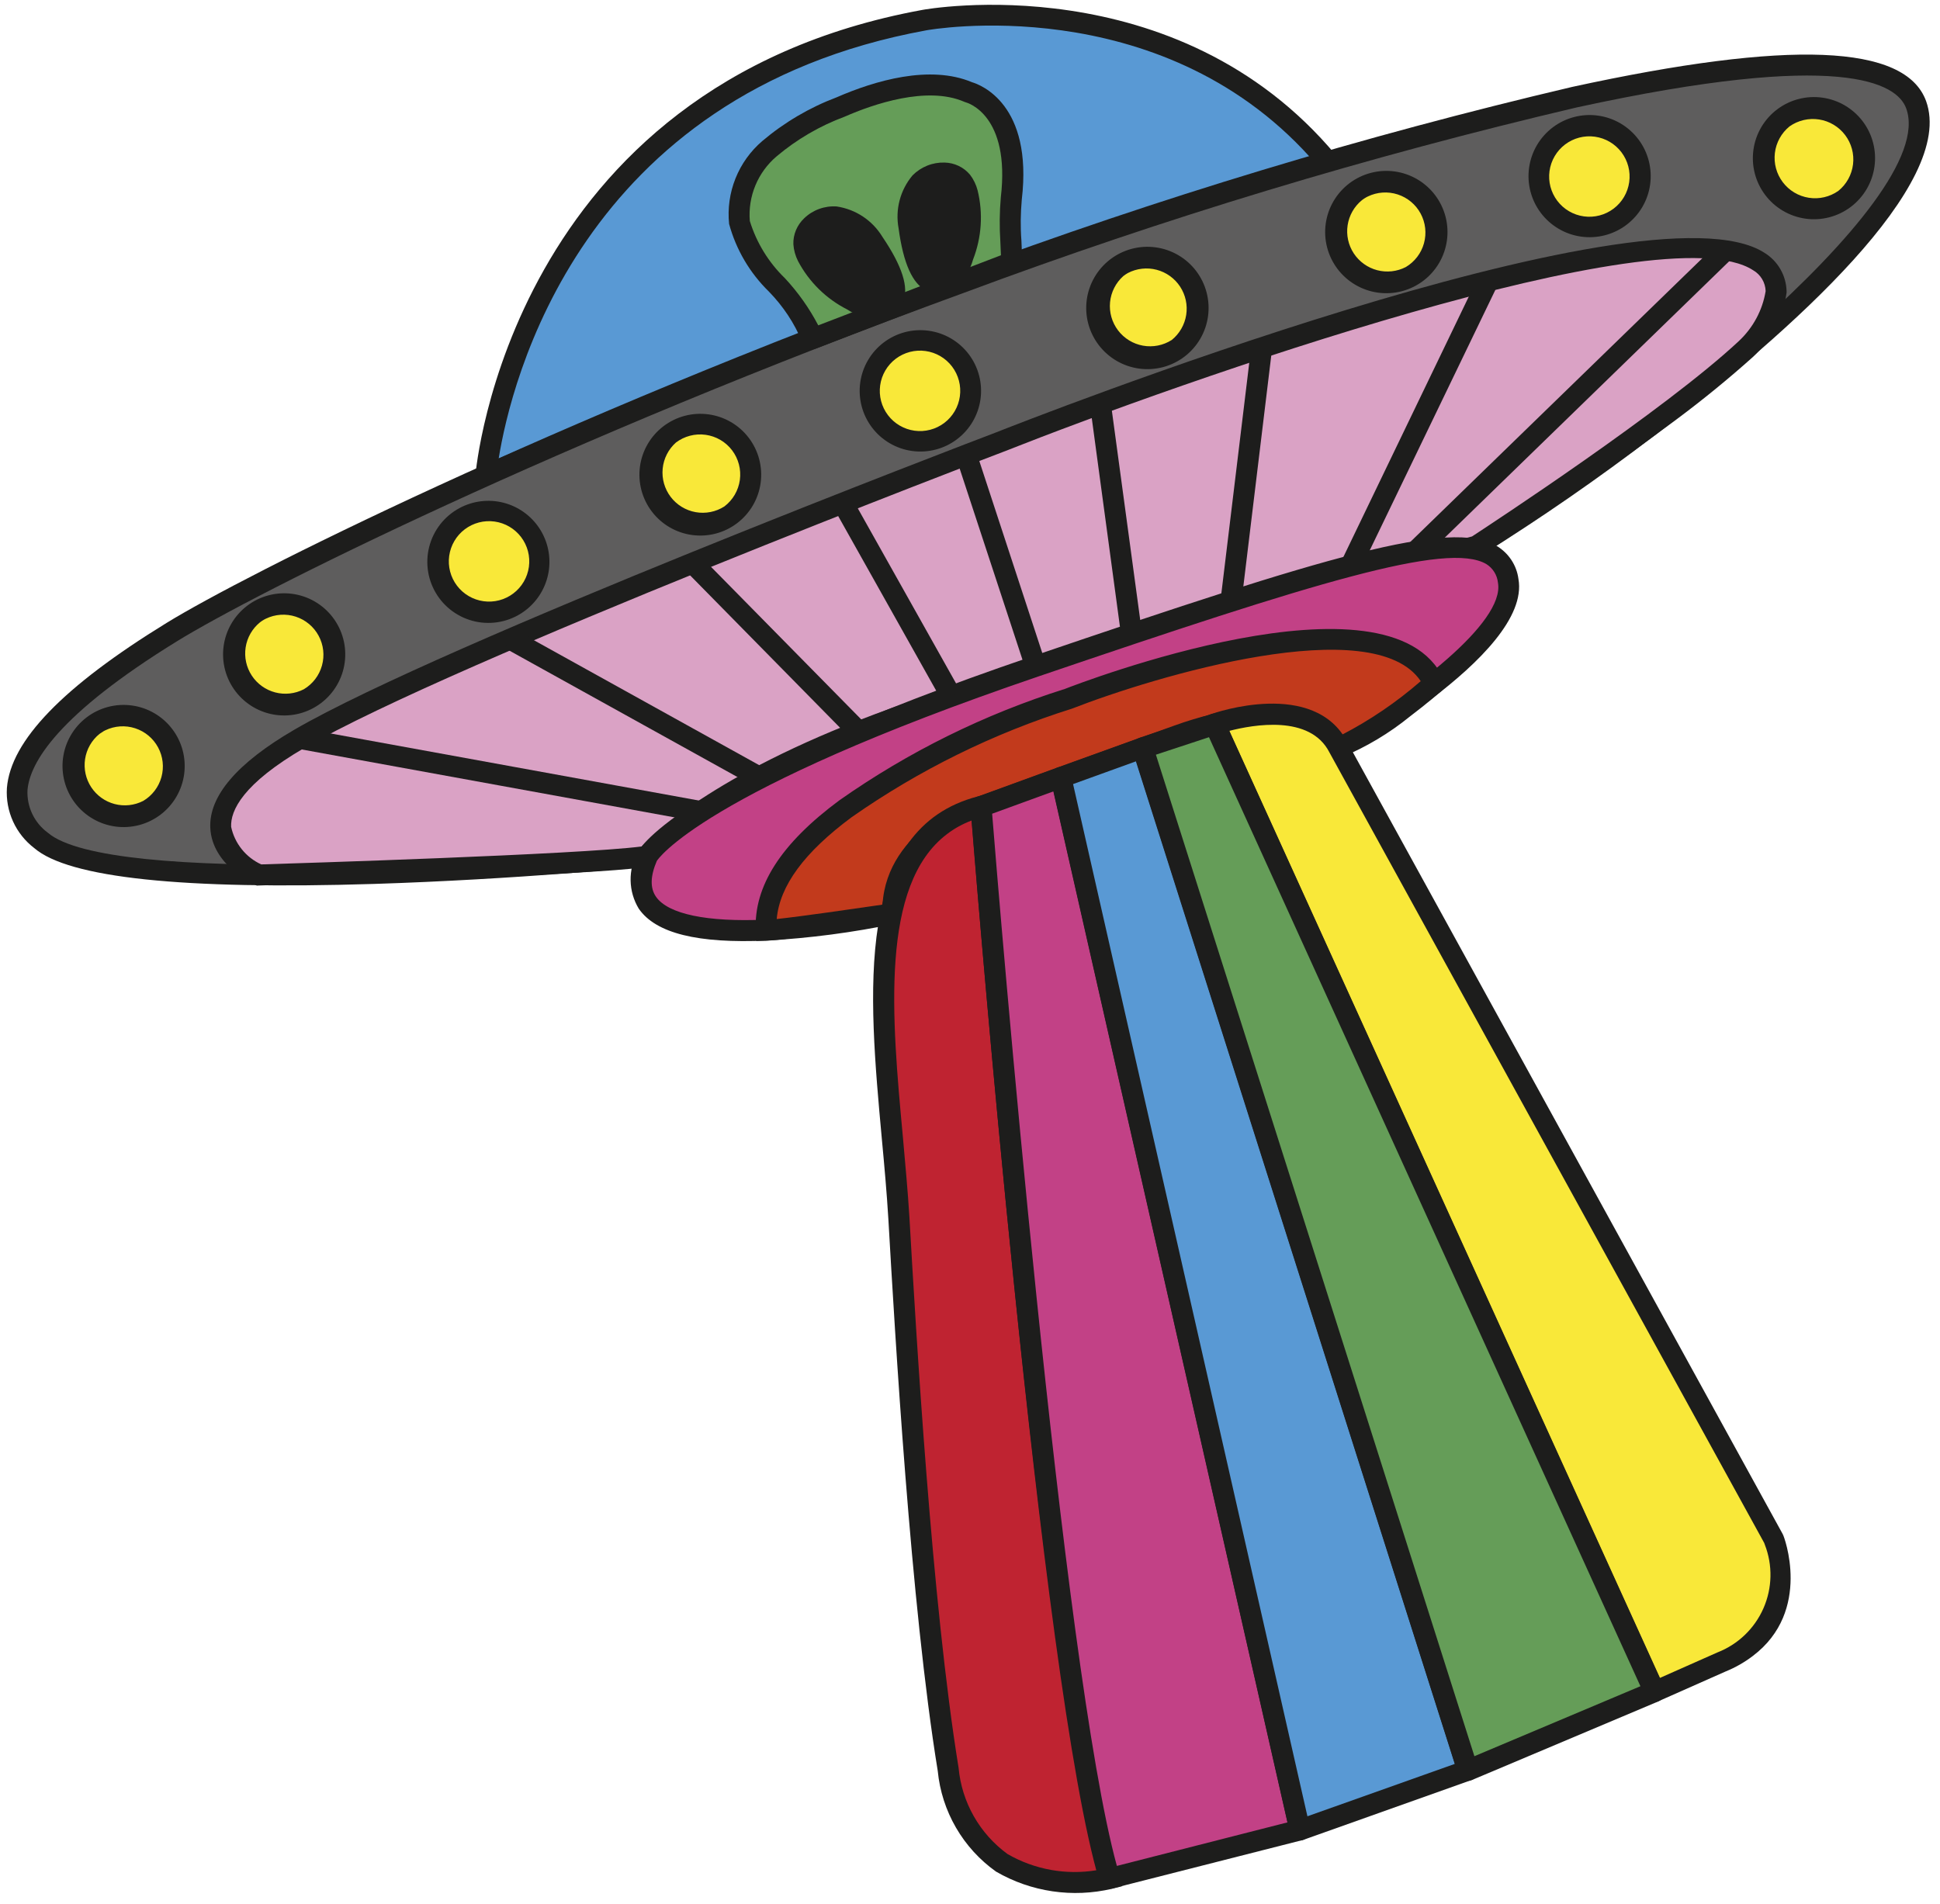 <svg width="163" height="160" viewBox="0 0 163 160" fill="none" xmlns="http://www.w3.org/2000/svg">
<g clip-path="url(#clip0_9_2)">
<path d="M40.82 39.96C40.82 39.96 43.23 7.98 77.66 1.68C77.66 1.68 98.31 -2.27 111.59 13.61C111.6 13.6 58.31 32.17 40.82 39.96Z" fill="#5999D4"/>
<path d="M112.12 14.31C112.047 14.365 111.966 14.409 111.88 14.44C111.35 14.62 58.43 33.08 41.19 40.76C41.051 40.822 40.899 40.848 40.748 40.834C40.597 40.82 40.452 40.767 40.327 40.681C40.202 40.594 40.102 40.477 40.035 40.34C39.969 40.203 39.94 40.052 39.95 39.9C39.98 39.57 42.82 7.18 77.51 0.83C77.72 0.79 98.82 -3.04 112.26 13.06C112.57 13.44 112.52 13.99 112.14 14.3L112.12 14.31ZM41.9 38.53C58.9 31.2 102.23 15.96 110.07 13.21C97.28 -0.95 78.02 2.51 77.82 2.55C48.69 7.88 42.92 32.22 41.9 38.53Z" fill="#1D1D1C"/>
<path d="M54.39 71.95C54.39 71.95 10.01 76.29 3.44 70.61C-3.12 64.93 7.86 57.14 14.43 53.11C21 49.08 46.81 36.13 80.7 23.77C114.59 11.41 157.6 -0.48 160.98 8.8C164.37 18.08 133.63 40.26 124.05 45.9L54.39 71.95Z" fill="#5E5D5D"/>
<path d="M138.97 36.63C134.304 40.197 129.472 43.541 124.49 46.65L124.35 46.72L54.7 72.77C54.63 72.801 54.556 72.818 54.48 72.82C54.36 72.83 43.23 73.91 31.42 74.28C15.38 74.78 5.78 73.77 2.88 71.27C2.111 70.683 1.498 69.914 1.097 69.033C0.696 68.152 0.518 67.186 0.58 66.22C0.9 62.24 5.29 57.7 13.99 52.35C20.47 48.36 46.19 35.42 80.42 22.93C97.305 16.641 114.569 11.421 132.11 7.3C150.36 3.33 160.08 3.71 161.83 8.49C164.35 15.45 150.63 27.78 138.97 36.63ZM123.67 45.1C135.95 37.87 163.04 16.99 160.16 9.11C159.39 6.99 154.76 4.17 132.47 9.03C115.006 13.131 97.818 18.331 81.01 24.6C46.9 37.03 21.33 49.9 14.9 53.87C4.84 60.06 2.51 64.09 2.31 66.39C2.276 67.081 2.413 67.769 2.71 68.394C3.007 69.018 3.453 69.56 4.01 69.97C9.14 74.41 41.85 72.31 54.18 71.11L123.67 45.1Z" fill="#1D1D1C"/>
<path d="M146.7 29.32C148.075 28.047 148.975 26.343 149.25 24.49C148.72 11.52 84.01 37.15 84.01 37.15C84.01 37.15 37.74 54.77 25.19 62.07C12.64 69.37 21.77 73.53 21.77 73.53C21.77 73.53 49.35 72.72 54.39 71.96C54.39 71.96 59.21 66.09 75.17 60.35C91.13 54.61 124.05 45.91 124.05 45.91C124.05 45.91 140.07 35.5 146.7 29.32Z" fill="#DAA2C5"/>
<path d="M140.88 35.23C135.551 39.201 130.098 43.003 124.53 46.63L124.41 46.71L124.28 46.75C123.95 46.83 91.21 55.51 75.48 61.18C60.01 66.75 55.13 72.46 55.07 72.53L54.85 72.79L54.51 72.84C49.47 73.58 22.91 74.38 21.79 74.41L21.58 74.42L21.39 74.34C21.24 74.27 17.82 72.68 17.67 69.58C17.54 66.9 19.92 64.12 24.73 61.32C37.2 54.07 81.78 37.06 83.68 36.34C85.9 35.46 138.35 14.81 148.26 21.25C148.813 21.592 149.272 22.066 149.595 22.63C149.918 23.194 150.095 23.83 150.11 24.48V24.59C149.812 26.659 148.817 28.564 147.29 29.99C145.233 31.831 143.094 33.58 140.88 35.23ZM123.68 45.08C125.15 44.12 139.9 34.45 146.09 28.67C147.29 27.55 148.09 26.07 148.35 24.46C148.338 24.103 148.236 23.755 148.052 23.449C147.868 23.143 147.609 22.888 147.3 22.71C139.72 17.76 99.27 32.04 84.32 37.96C83.84 38.14 37.97 55.64 25.61 62.83C20.37 65.87 19.36 68.13 19.42 69.48C19.566 70.168 19.87 70.812 20.31 71.361C20.749 71.909 21.311 72.347 21.95 72.64C24.55 72.56 48.55 71.82 53.93 71.13C55.08 69.88 60.58 64.66 74.86 59.52C90.16 54.02 121.35 45.7 123.68 45.08Z" fill="#1D1D1C"/>
<path d="M14.1 62.29C14.39 62.778 14.579 63.32 14.657 63.882C14.734 64.445 14.698 65.017 14.551 65.566C14.403 66.114 14.147 66.627 13.798 67.075C13.449 67.523 13.013 67.896 12.517 68.173C12.021 68.45 11.475 68.624 10.911 68.686C10.346 68.748 9.775 68.696 9.231 68.534C8.687 68.371 8.18 68.102 7.742 67.74C7.304 67.379 6.943 66.933 6.68 66.43C6.167 65.449 6.058 64.306 6.374 63.246C6.691 62.185 7.409 61.289 8.376 60.75C9.343 60.211 10.482 60.07 11.551 60.357C12.62 60.645 13.534 61.338 14.1 62.29Z" fill="#F9E839"/>
<path d="M13.5 68.45C12.964 68.859 12.353 69.159 11.702 69.332C11.05 69.504 10.371 69.547 9.703 69.458C9.035 69.368 8.391 69.148 7.808 68.809C7.225 68.471 6.714 68.021 6.305 67.485C5.896 66.949 5.596 66.338 5.424 65.686C5.251 65.035 5.208 64.356 5.297 63.688C5.478 62.338 6.188 61.116 7.27 60.29C8.352 59.464 9.718 59.101 11.067 59.282C12.417 59.463 13.639 60.173 14.465 61.255C15.291 62.337 15.654 63.703 15.473 65.052C15.292 66.402 14.582 67.624 13.5 68.45ZM8.35 61.68C7.703 62.209 7.275 62.958 7.149 63.784C7.022 64.61 7.206 65.453 7.664 66.152C8.123 66.85 8.824 67.354 9.632 67.566C10.44 67.778 11.298 67.683 12.04 67.3C12.786 66.856 13.332 66.141 13.563 65.304C13.795 64.467 13.695 63.573 13.283 62.808C12.872 62.044 12.181 61.467 11.355 61.199C10.529 60.931 9.632 60.992 8.85 61.37L8.73 61.43L8.35 61.68Z" fill="#1D1D1C"/>
<path d="M27.6 52.91C28.147 53.895 28.283 55.056 27.977 56.141C27.672 57.225 26.951 58.145 25.97 58.7C24.985 59.247 23.824 59.383 22.739 59.078C21.655 58.772 20.735 58.051 20.18 57.07C19.628 56.086 19.49 54.923 19.796 53.837C20.102 52.752 20.826 51.832 21.81 51.28C22.794 50.728 23.957 50.59 25.043 50.896C26.128 51.202 27.048 51.926 27.6 52.91Z" fill="#F9E839"/>
<path d="M26.99 59.07C26.454 59.479 25.843 59.779 25.192 59.952C24.54 60.124 23.861 60.167 23.193 60.078C22.524 59.988 21.881 59.768 21.298 59.429C20.715 59.091 20.204 58.641 19.795 58.105C19.386 57.569 19.086 56.958 18.913 56.306C18.741 55.655 18.698 54.976 18.787 54.308C18.877 53.639 19.097 52.996 19.436 52.413C19.774 51.83 20.224 51.319 20.76 50.91C21.842 50.084 23.208 49.721 24.557 49.902C25.907 50.083 27.129 50.793 27.955 51.875C28.781 52.957 29.144 54.323 28.963 55.672C28.782 57.022 28.072 58.244 26.99 59.07ZM21.84 52.3C21.193 52.829 20.765 53.578 20.639 54.404C20.512 55.23 20.696 56.073 21.154 56.772C21.613 57.47 22.314 57.974 23.122 58.186C23.93 58.398 24.788 58.303 25.53 57.92C26.276 57.476 26.822 56.761 27.053 55.924C27.285 55.087 27.185 54.193 26.773 53.428C26.362 52.663 25.671 52.087 24.845 51.819C24.019 51.551 23.122 51.612 22.34 51.99L22.22 52.05C22.09 52.12 21.96 52.21 21.84 52.3Z" fill="#1D1D1C"/>
<path d="M44.79 45.08C45.337 46.065 45.473 47.226 45.167 48.311C44.862 49.395 44.141 50.315 43.16 50.87C42.175 51.417 41.014 51.553 39.929 51.248C38.845 50.942 37.925 50.221 37.37 49.24C37.097 48.753 36.922 48.217 36.856 47.662C36.791 47.107 36.834 46.545 36.986 46.007C37.137 45.47 37.393 44.967 37.739 44.528C38.084 44.09 38.513 43.723 39 43.45C39.487 43.177 40.023 43.002 40.578 42.936C41.133 42.87 41.695 42.914 42.233 43.066C42.77 43.217 43.273 43.473 43.712 43.819C44.15 44.164 44.517 44.593 44.79 45.08Z" fill="#F9E839"/>
<path d="M44.19 51.26C43.63 51.697 42.986 52.013 42.298 52.188C41.61 52.363 40.892 52.393 40.192 52.277C39.492 52.16 38.823 51.9 38.228 51.511C37.634 51.123 37.126 50.616 36.738 50.021C36.35 49.426 36.089 48.758 35.973 48.057C35.856 47.357 35.887 46.64 36.062 45.952C36.237 45.264 36.553 44.619 36.99 44.059C37.426 43.5 37.975 43.037 38.6 42.7C39.732 42.09 41.052 41.927 42.298 42.244C43.544 42.561 44.626 43.335 45.329 44.411C46.032 45.488 46.305 46.789 46.094 48.057C45.883 49.326 45.204 50.469 44.19 51.26ZM39.05 44.48C38.696 44.748 38.398 45.083 38.174 45.466C37.95 45.849 37.803 46.272 37.742 46.712C37.681 47.151 37.707 47.599 37.819 48.028C37.931 48.458 38.127 48.861 38.395 49.215C38.663 49.569 38.998 49.867 39.381 50.091C39.764 50.316 40.187 50.462 40.627 50.523C41.066 50.584 41.514 50.558 41.943 50.446C42.373 50.334 42.776 50.138 43.13 49.87C43.845 49.329 44.315 48.526 44.438 47.638C44.561 46.75 44.326 45.85 43.785 45.135C43.244 44.42 42.441 43.95 41.553 43.827C40.665 43.704 39.765 43.939 39.05 44.48Z" fill="#1D1D1C"/>
<path d="M62.53 37.8C62.812 38.289 62.994 38.829 63.065 39.389C63.136 39.949 63.096 40.518 62.945 41.062C62.795 41.606 62.538 42.115 62.189 42.559C61.841 43.002 61.407 43.373 60.914 43.648C60.421 43.923 59.879 44.097 59.318 44.16C58.757 44.224 58.189 44.175 57.647 44.017C57.105 43.859 56.6 43.595 56.161 43.24C55.722 42.885 55.358 42.447 55.09 41.95C54.558 40.965 54.436 39.81 54.749 38.735C55.062 37.66 55.786 36.752 56.764 36.207C57.742 35.661 58.895 35.523 59.974 35.821C61.053 36.119 61.971 36.83 62.53 37.8Z" fill="#F9E839"/>
<path d="M61.94 43.96C61.406 44.367 60.796 44.665 60.147 44.837C59.497 45.008 58.82 45.05 58.154 44.96C57.488 44.87 56.847 44.65 56.266 44.312C55.685 43.974 55.177 43.525 54.77 42.99C54.363 42.456 54.065 41.846 53.894 41.197C53.722 40.547 53.68 39.87 53.77 39.204C53.86 38.538 54.081 37.897 54.419 37.316C54.757 36.736 55.206 36.227 55.74 35.82C56.275 35.413 56.884 35.115 57.533 34.944C58.183 34.772 58.86 34.73 59.526 34.82C60.192 34.91 60.833 35.13 61.414 35.468C61.995 35.806 62.503 36.255 62.91 36.79C63.317 37.325 63.615 37.934 63.786 38.584C63.958 39.233 64 39.91 63.91 40.576C63.82 41.242 63.6 41.883 63.262 42.464C62.924 43.044 62.474 43.553 61.94 43.96ZM56.79 37.19C56.157 37.756 55.759 38.539 55.678 39.385C55.596 40.23 55.835 41.075 56.348 41.752C56.861 42.429 57.61 42.888 58.446 43.038C59.282 43.188 60.144 43.017 60.86 42.56C61.213 42.293 61.509 41.959 61.733 41.577C61.956 41.195 62.102 40.773 62.163 40.335C62.223 39.896 62.196 39.45 62.084 39.022C61.972 38.594 61.777 38.193 61.51 37.84C61.243 37.487 60.909 37.191 60.527 36.967C60.145 36.744 59.723 36.598 59.285 36.538C58.846 36.477 58.401 36.504 57.972 36.616C57.544 36.728 57.143 36.923 56.79 37.19Z" fill="#1D1D1C"/>
<path d="M81.01 30.76C81.292 31.249 81.474 31.789 81.545 32.349C81.616 32.909 81.576 33.478 81.425 34.022C81.275 34.566 81.018 35.075 80.669 35.519C80.321 35.962 79.887 36.333 79.394 36.608C78.901 36.883 78.359 37.057 77.798 37.12C77.237 37.184 76.669 37.135 76.127 36.977C75.585 36.819 75.08 36.555 74.641 36.2C74.202 35.845 73.838 35.407 73.57 34.91C73.038 33.925 72.916 32.77 73.229 31.695C73.543 30.62 74.266 29.712 75.244 29.167C76.222 28.622 77.375 28.483 78.454 28.781C79.533 29.079 80.451 29.79 81.01 30.76Z" fill="#F9E839"/>
<path d="M80.41 36.91C79.876 37.315 79.268 37.61 78.62 37.779C77.972 37.949 77.297 37.989 76.633 37.897C75.97 37.806 75.331 37.585 74.753 37.246C74.175 36.908 73.669 36.459 73.265 35.925C72.861 35.391 72.565 34.783 72.396 34.135C72.226 33.487 72.186 32.812 72.278 32.148C72.369 31.485 72.59 30.846 72.929 30.268C73.267 29.69 73.716 29.184 74.25 28.78C75.328 27.963 76.686 27.608 78.026 27.793C79.366 27.977 80.578 28.687 81.395 29.765C82.212 30.843 82.567 32.202 82.382 33.541C82.198 34.881 81.488 36.093 80.41 36.91ZM75.26 30.15C74.906 30.418 74.608 30.753 74.384 31.136C74.159 31.519 74.013 31.942 73.952 32.382C73.891 32.822 73.917 33.269 74.029 33.698C74.141 34.128 74.337 34.531 74.605 34.885C74.873 35.239 75.208 35.537 75.591 35.761C75.974 35.986 76.397 36.132 76.837 36.193C77.276 36.254 77.724 36.228 78.153 36.115C78.583 36.004 78.986 35.808 79.34 35.54C80.055 34.999 80.525 34.196 80.648 33.308C80.771 32.42 80.536 31.52 79.995 30.805C79.454 30.09 78.651 29.62 77.763 29.497C76.875 29.374 75.975 29.609 75.26 30.15Z" fill="#1D1D1C"/>
<path d="M100.12 23.8C100.402 24.289 100.584 24.829 100.655 25.389C100.726 25.949 100.686 26.518 100.535 27.062C100.385 27.606 100.128 28.115 99.779 28.558C99.431 29.002 98.997 29.373 98.504 29.648C98.011 29.923 97.469 30.097 96.908 30.16C96.347 30.224 95.779 30.175 95.237 30.017C94.695 29.859 94.19 29.595 93.751 29.24C93.312 28.885 92.948 28.447 92.68 27.95C92.148 26.965 92.026 25.81 92.339 24.735C92.653 23.66 93.376 22.752 94.354 22.207C95.332 21.662 96.485 21.523 97.564 21.821C98.643 22.119 99.561 22.83 100.12 23.8Z" fill="#F9E839"/>
<path d="M99.52 29.97C98.983 30.379 98.371 30.678 97.718 30.851C97.065 31.023 96.385 31.065 95.716 30.975C95.046 30.884 94.402 30.663 93.818 30.323C93.235 29.983 92.724 29.532 92.315 28.995C91.906 28.458 91.607 27.846 91.434 27.193C91.262 26.54 91.22 25.86 91.31 25.191C91.401 24.521 91.622 23.877 91.962 23.293C92.302 22.71 92.753 22.199 93.29 21.79C94.375 20.964 95.743 20.602 97.094 20.785C98.446 20.968 99.669 21.68 100.495 22.765C101.321 23.85 101.683 25.218 101.5 26.569C101.317 27.921 100.605 29.144 99.52 29.97ZM94.38 23.2C93.747 23.766 93.349 24.549 93.267 25.395C93.186 26.24 93.425 27.085 93.938 27.762C94.451 28.439 95.2 28.898 96.036 29.048C96.872 29.198 97.734 29.027 98.45 28.57C99.102 28.044 99.535 27.294 99.665 26.466C99.796 25.639 99.614 24.792 99.156 24.091C98.698 23.39 97.995 22.884 97.185 22.671C96.374 22.458 95.514 22.554 94.77 22.94C94.634 23.017 94.504 23.104 94.38 23.2Z" fill="#1D1D1C"/>
<path d="M120.18 17.44C120.462 17.929 120.644 18.469 120.715 19.029C120.786 19.589 120.746 20.158 120.595 20.702C120.445 21.246 120.188 21.755 119.839 22.198C119.491 22.642 119.057 23.013 118.564 23.288C118.071 23.563 117.529 23.737 116.968 23.8C116.407 23.864 115.839 23.815 115.297 23.657C114.755 23.499 114.25 23.235 113.811 22.88C113.372 22.525 113.008 22.087 112.74 21.59C112.208 20.605 112.086 19.45 112.399 18.375C112.713 17.3 113.436 16.392 114.414 15.847C115.392 15.302 116.545 15.163 117.624 15.461C118.703 15.759 119.621 16.47 120.18 17.44Z" fill="#F9E839"/>
<path d="M119.58 23.6C118.493 24.422 117.123 24.779 115.773 24.591C114.423 24.404 113.202 23.687 112.38 22.6C111.558 21.513 111.201 20.143 111.389 18.793C111.576 17.443 112.293 16.222 113.38 15.4C113.918 14.993 114.532 14.696 115.185 14.526C115.838 14.356 116.519 14.316 117.187 14.409C117.856 14.502 118.499 14.725 119.082 15.067C119.664 15.409 120.173 15.862 120.58 16.4C120.987 16.938 121.284 17.552 121.454 18.205C121.624 18.858 121.664 19.538 121.571 20.207C121.478 20.876 121.255 21.519 120.913 22.102C120.571 22.684 120.118 23.193 119.58 23.6ZM114.43 16.82C113.783 17.349 113.355 18.098 113.229 18.924C113.102 19.75 113.286 20.593 113.744 21.292C114.203 21.99 114.904 22.494 115.712 22.706C116.52 22.918 117.378 22.823 118.12 22.44C118.866 21.996 119.412 21.28 119.643 20.444C119.875 19.607 119.775 18.713 119.363 17.948C118.952 17.183 118.261 16.607 117.435 16.339C116.609 16.071 115.712 16.132 114.93 16.51L114.81 16.57C114.68 16.64 114.55 16.73 114.43 16.82Z" fill="#1D1D1C"/>
<path d="M137.25 12.73C137.532 13.219 137.714 13.759 137.785 14.319C137.856 14.879 137.816 15.448 137.665 15.992C137.515 16.536 137.258 17.045 136.909 17.488C136.561 17.932 136.127 18.303 135.634 18.578C135.141 18.853 134.599 19.027 134.038 19.09C133.477 19.154 132.909 19.105 132.367 18.947C131.825 18.789 131.32 18.525 130.881 18.17C130.442 17.815 130.078 17.377 129.81 16.88C129.278 15.895 129.156 14.74 129.469 13.665C129.783 12.59 130.506 11.682 131.484 11.137C132.462 10.591 133.615 10.453 134.694 10.751C135.773 11.049 136.691 11.76 137.25 12.73Z" fill="#F9E839"/>
<path d="M136.65 18.9C135.563 19.72 134.194 20.073 132.846 19.884C131.497 19.695 130.28 18.977 129.46 17.89C128.64 16.803 128.286 15.434 128.476 14.086C128.665 12.737 129.383 11.52 130.47 10.7C131.008 10.294 131.621 9.998 132.274 9.83C132.927 9.661 133.607 9.622 134.274 9.716C134.942 9.81 135.584 10.034 136.165 10.376C136.746 10.718 137.254 11.172 137.66 11.71C138.066 12.248 138.362 12.861 138.53 13.514C138.699 14.167 138.738 14.847 138.644 15.514C138.55 16.182 138.326 16.825 137.984 17.405C137.642 17.986 137.188 18.494 136.65 18.9ZM131.5 12.14C131.146 12.408 130.848 12.743 130.624 13.126C130.399 13.509 130.253 13.932 130.192 14.372C130.131 14.812 130.157 15.259 130.269 15.688C130.382 16.118 130.577 16.521 130.845 16.875C131.113 17.229 131.448 17.527 131.831 17.751C132.214 17.976 132.637 18.122 133.077 18.183C133.517 18.244 133.964 18.218 134.393 18.105C134.823 17.994 135.226 17.798 135.58 17.53C136.295 16.989 136.765 16.186 136.888 15.298C137.011 14.41 136.776 13.51 136.235 12.795C135.694 12.08 134.891 11.61 134.003 11.487C133.115 11.364 132.215 11.599 131.5 12.14Z" fill="#1D1D1C"/>
<path d="M156.11 11.22C156.392 11.709 156.574 12.249 156.645 12.809C156.716 13.369 156.676 13.938 156.525 14.482C156.375 15.026 156.118 15.535 155.769 15.979C155.421 16.422 154.987 16.793 154.494 17.068C154.001 17.343 153.459 17.517 152.898 17.58C152.337 17.644 151.769 17.595 151.227 17.437C150.685 17.279 150.18 17.015 149.741 16.66C149.302 16.305 148.938 15.867 148.67 15.37C148.138 14.385 148.016 13.23 148.329 12.155C148.643 11.08 149.366 10.172 150.344 9.627C151.322 9.082 152.475 8.943 153.554 9.241C154.633 9.539 155.551 10.25 156.11 11.22Z" fill="#F9E839"/>
<path d="M155.5 17.39C154.413 18.209 153.044 18.564 151.696 18.374C150.347 18.185 149.129 17.467 148.31 16.38C147.49 15.293 147.136 13.924 147.326 12.576C147.515 11.227 148.233 10.009 149.32 9.19C149.858 8.784 150.471 8.488 151.124 8.32C151.777 8.151 152.457 8.112 153.124 8.206C153.792 8.3 154.434 8.524 155.015 8.866C155.596 9.208 156.104 9.662 156.51 10.2C156.916 10.738 157.212 11.351 157.38 12.004C157.549 12.657 157.588 13.336 157.494 14.004C157.4 14.672 157.176 15.315 156.834 15.895C156.492 16.476 156.038 16.984 155.5 17.39ZM150.36 10.62C149.675 11.176 149.233 11.975 149.127 12.851C149.021 13.726 149.259 14.608 149.791 15.311C150.323 16.015 151.107 16.484 151.978 16.619C152.849 16.756 153.739 16.548 154.46 16.04C155.145 15.485 155.587 14.685 155.693 13.809C155.799 12.934 155.561 12.052 155.029 11.349C154.497 10.646 153.713 10.176 152.842 10.04C151.971 9.905 151.081 10.112 150.36 10.62Z" fill="#1D1D1C"/>
<path d="M75.04 76.76C71.53 77.49 67.96 77.96 64.38 78.16C58.19 78.44 52.03 77.47 54.4 71.94C54.4 71.94 57.49 66.05 87.02 56C116.55 45.95 125.77 43.38 126.74 48.82C127.71 54.26 112.47 62.8 112.47 62.8C112.47 62.8 109.41 58.01 98.97 61.79C94.367 63.459 89.757 65.109 85.14 66.74C85.14 66.74 74.12 70.02 75.04 76.76Z" fill="#C24186"/>
<path d="M120.28 58.73C117.923 60.499 115.454 62.116 112.89 63.57C112.693 63.676 112.463 63.705 112.246 63.649C112.029 63.593 111.842 63.458 111.72 63.27C111.61 63.12 108.81 59.16 99.26 62.61C94.655 64.294 90.039 65.944 85.41 67.56C85.27 67.6 75.09 70.71 75.9 76.64C75.93 76.859 75.877 77.081 75.751 77.263C75.625 77.444 75.436 77.572 75.22 77.62C71.66 78.363 68.05 78.837 64.42 79.04C58.62 79.3 55.1 78.43 53.67 76.36C53.236 75.645 53 74.828 52.984 73.992C52.968 73.156 53.174 72.331 53.58 71.6C53.75 71.29 57.21 65.21 86.72 55.16C111.4 46.76 121.83 43.57 125.76 45.88C126.75 46.48 127.43 47.49 127.58 48.65C128.16 51.87 124.24 55.73 120.28 58.73ZM112.65 61.68C118.33 58.39 126.46 52.36 125.86 48.97C125.827 48.651 125.722 48.343 125.552 48.071C125.382 47.799 125.152 47.569 124.88 47.4C121.61 45.48 110.38 48.97 87.29 56.83C58.89 66.5 55.2 72.3 55.18 72.36C54.64 73.63 54.61 74.63 55.12 75.36C56.14 76.82 59.41 77.5 64.34 77.28C67.62 77.09 70.88 76.69 74.1 76.05C73.99 69.21 84.41 66.03 84.87 65.89C84.87 65.89 88.35 64.68 98.66 60.96C107.36 57.81 111.3 60.37 112.65 61.68Z" fill="#1D1D1C"/>
<path d="M25.02 62.92L25.33 61.19L58.93 67.31L58.61 69.04L25.02 62.92ZM42.43 54.47L43.29 52.93L64.06 64.45L63.21 65.99L42.43 54.47ZM57.57 47.93L58.82 46.7L72.84 60.94L71.58 62.17L57.57 47.93ZM118.32 45.71L144.4 20.37L145.62 21.63L119.55 46.97L118.32 45.71ZM112.68 47.2L124.24 23.2L125.83 23.97L114.26 47.96L112.68 47.2ZM102.55 50.44L105.13 29.11L106.88 29.32L104.3 50.65L102.55 50.44ZM91.59 34.09L93.33 33.85L95.95 53.19L94.2 53.42L91.59 34.09ZM70.05 42.7L71.58 41.84L80.7 58.09L79.17 58.95L70.05 42.7ZM87.85 55.72L86.18 56.26L80.34 38.49L82.02 37.94L87.85 55.72Z" fill="#1D1D1C"/>
<path d="M64.38 78.16C64.17 73.92 67.64 70.48 71.05 67.95C76.78 63.945 83.085 60.833 89.75 58.72C89.75 58.72 116.28 48.35 120.48 57.43C120.48 57.43 115.58 61.73 112.45 62.79C112.45 62.79 109.39 58.03 98.95 61.78C88.51 65.53 82.4 67.78 82.4 67.78C82.4 67.78 74.82 70.37 75.02 76.76C75.04 76.76 66 78.13 64.38 78.16Z" fill="#C23A1C"/>
<path d="M118.46 60.21C116.727 61.618 114.801 62.77 112.74 63.63L112.09 63.85L111.71 63.27C111.6 63.11 108.79 59.18 99.25 62.61C93.726 64.579 88.212 66.579 82.71 68.61C82.62 68.64 75.73 71.08 75.91 76.74L75.94 77.52L75.16 77.63C74.79 77.68 66.05 79.01 64.39 79.05L63.54 79.07L63.5 78.21C63.32 74.48 65.61 70.89 70.53 67.25C76.328 63.174 82.72 60.017 89.48 57.89C90.55 57.47 116.79 47.34 121.29 57.06L121.57 57.66L121.08 58.09C120.98 58.18 119.9 59.12 118.46 60.21ZM112.72 61.76C115.109 60.524 117.341 59.006 119.37 57.24C115.41 51.32 97.03 56.83 90.07 59.55C83.47 61.625 77.227 64.701 71.56 68.67C67.58 71.62 65.51 74.43 65.26 77.23C67.33 77.01 71.74 76.37 74.15 76.02C74.52 69.64 81.79 67.08 82.12 66.97C82.16 66.95 88.33 64.69 98.65 60.98C107.51 57.78 111.45 60.49 112.72 61.76Z" fill="#1D1D1C"/>
<path d="M84.97 16.67C84.87 18.46 84.87 20.25 84.99 22.04L68.23 28.48C67.23 25.11 62.67 22.18 62.13 18.7C62.023 17.54 62.197 16.372 62.635 15.293C63.074 14.214 63.765 13.257 64.65 12.5C66.429 11.003 68.452 9.822 70.63 9.01C72.99 7.98 77.85 6.25 81.36 7.76C81.37 7.74 85.89 8.82 84.97 16.67Z" fill="#659D58"/>
<path d="M85.52 22.73C85.457 22.782 85.386 22.822 85.31 22.85L68.55 29.29C68.32 29.38 68.07 29.37 67.85 29.26C67.63 29.15 67.47 28.96 67.39 28.72C66.74 27.14 65.79 25.72 64.6 24.5C63 22.938 61.847 20.977 61.26 18.82C61.127 17.519 61.312 16.206 61.797 14.992C62.283 13.778 63.056 12.7 64.05 11.85C65.906 10.28 68.016 9.039 70.29 8.18C73.52 6.77 78.13 5.42 81.67 6.91C82.38 7.12 86.8 8.76 85.85 16.78C85.75 17.92 85.73 19.07 85.82 20.22C85.85 20.82 85.87 21.43 85.88 22.05C85.88 22.31 85.75 22.57 85.52 22.73ZM68.75 27.34L84.1 21.45L84.05 20.3C83.97 19.06 83.98 17.83 84.09 16.58C84.9 9.67 81.29 8.64 81.15 8.6C81.101 8.589 81.054 8.573 81.01 8.55C77.88 7.2 73.37 8.75 70.98 9.8C68.891 10.574 66.953 11.704 65.25 13.14C64.47 13.801 63.859 14.639 63.468 15.583C63.077 16.527 62.916 17.551 63 18.57C63.562 20.396 64.577 22.051 65.95 23.38C67.056 24.569 67.998 25.901 68.75 27.34Z" fill="#1D1D1C"/>
<path d="M76.36 19.07C76.1 17.75 76.45 16.37 77.3 15.34C77.736 14.862 78.344 14.575 78.99 14.544C79.636 14.512 80.269 14.737 80.75 15.17L80.81 15.24C81.04 15.54 81.2 15.89 81.3 16.25C81.716 18.004 81.584 19.844 80.92 21.52C80.72 22.32 80.26 23.03 79.58 23.52C77.23 24.88 76.55 20.43 76.36 19.07Z" fill="#1D1D1C"/>
<path d="M80.33 24.07L80.04 24.26C79.722 24.478 79.352 24.608 78.968 24.638C78.583 24.668 78.198 24.596 77.85 24.43C76.67 23.86 75.9 22.14 75.5 19.19C75.355 18.408 75.384 17.603 75.586 16.834C75.789 16.064 76.159 15.349 76.67 14.74C77.02 14.385 77.44 14.106 77.903 13.92C78.365 13.734 78.862 13.646 79.36 13.66C80.19 13.68 80.96 14.04 81.5 14.68C81.8 15.07 82.02 15.53 82.14 16C82.611 17.927 82.478 19.951 81.76 21.8C81.519 22.682 81.022 23.472 80.33 24.07ZM77.25 18.95C77.7 22.23 78.48 22.77 78.62 22.85C78.67 22.87 78.81 22.94 79.16 22.75C79.63 22.36 79.97 21.83 80.1 21.23C80.7 19.73 80.83 18.08 80.46 16.5C80.402 16.245 80.289 16.007 80.13 15.8C80.024 15.683 79.894 15.59 79.749 15.526C79.605 15.462 79.448 15.43 79.29 15.43C78.79 15.41 78.29 15.6 77.94 15.96C77.609 16.375 77.376 16.86 77.256 17.377C77.137 17.894 77.135 18.432 77.25 18.95ZM73.4 20.39C73.061 19.818 72.601 19.328 72.051 18.955C71.501 18.582 70.876 18.334 70.22 18.23C69.901 18.195 69.579 18.224 69.272 18.315C68.964 18.405 68.677 18.555 68.428 18.757C68.179 18.959 67.972 19.208 67.82 19.49C67.668 19.772 67.572 20.081 67.54 20.4V20.48C67.57 20.86 67.68 21.23 67.85 21.56C68.709 23.141 70.027 24.424 71.63 25.24C72.31 25.71 73.13 25.92 73.96 25.84C76.63 25.29 74.17 21.51 73.4 20.39Z" fill="#1D1D1C"/>
<path d="M75.21 26.24C74.88 26.47 74.52 26.64 74.13 26.7C73.099 26.833 72.054 26.588 71.19 26.01C69.422 25.115 67.975 23.693 67.05 21.94C66.828 21.5 66.695 21.021 66.66 20.53C66.63 19.7 66.97 18.91 67.57 18.34C67.931 17.993 68.36 17.726 68.83 17.556C69.3 17.385 69.801 17.315 70.3 17.35C71.9 17.59 73.3 18.52 74.14 19.9C75.81 22.37 76.38 24.16 75.88 25.38C75.73 25.71 75.5 26.01 75.21 26.24ZM68.95 19.47L68.8 19.6C68.68 19.704 68.583 19.833 68.518 19.978C68.452 20.123 68.419 20.281 68.42 20.44C68.44 20.7 68.52 20.95 68.64 21.19C69.421 22.608 70.613 23.755 72.06 24.48C72.56 24.83 73.16 25.01 73.77 24.99C74.16 24.91 74.22 24.77 74.24 24.71C74.31 24.56 74.53 23.63 72.68 20.88C72.413 20.421 72.051 20.025 71.618 19.718C71.185 19.41 70.691 19.2 70.17 19.1C69.73 19.07 69.29 19.2 68.95 19.47Z" fill="#1D1D1C"/>
<path d="M82.42 67.78C82.42 67.78 87.78 137.29 93.23 157.86C93.23 157.86 81.64 160.84 79.67 148.69C77.41 134.71 76.1 112.16 75.53 102.35C74.76 89.12 70.77 70.78 82.42 67.78Z" fill="#BF2331"/>
<path d="M94.3 158.5L93.44 158.72C90.12 159.5 86.64 158.99 83.69 157.28C82.315 156.303 81.166 155.042 80.321 153.582C79.475 152.123 78.954 150.499 78.79 148.82C76.51 134.83 75.2 112.12 74.64 102.43C74.51 100.26 74.31 98.03 74.09 95.68C72.97 83.46 71.7 69.62 82.18 66.92L83.2 66.66L83.27 67.71C83.33 68.4 88.69 137.36 94.05 157.63L94.3 158.5ZM79.57 70.09C73.91 74.38 74.93 85.53 75.86 95.53C76.07 97.9 76.28 100.15 76.41 102.29C76.97 111.99 78.28 134.63 80.54 148.55C80.671 149.981 81.105 151.368 81.814 152.618C82.523 153.868 83.49 154.953 84.65 155.8C86.917 157.109 89.568 157.59 92.15 157.16C87.2 137.19 82.34 77.8 81.64 68.95C80.89 69.23 80.2 69.61 79.57 70.09Z" fill="#1D1D1C"/>
<path d="M93.22 157.87L109.22 153.8L89.15 65.35L82.41 67.8C82.42 67.78 88.25 141.39 93.22 157.87Z" fill="#C24186"/>
<path d="M109.75 154.48C109.65 154.55 109.55 154.6 109.44 154.63L93.44 158.7C93.221 158.756 92.989 158.727 92.792 158.617C92.595 158.507 92.447 158.326 92.38 158.11C87.45 141.74 81.78 70.85 81.54 67.85C81.526 67.657 81.575 67.465 81.68 67.303C81.784 67.141 81.939 67.017 82.12 66.95L88.84 64.5C88.949 64.459 89.065 64.44 89.181 64.445C89.297 64.449 89.412 64.477 89.517 64.526C89.622 64.576 89.717 64.646 89.795 64.732C89.872 64.819 89.932 64.92 89.97 65.03L90 65.13L110.08 153.59C110.115 153.754 110.102 153.925 110.044 154.083C109.985 154.24 109.883 154.378 109.75 154.48ZM93.84 156.8L108.18 153.14L88.52 66.5L83.36 68.38C83.94 75.67 89.25 140.06 93.84 156.8Z" fill="#1D1D1C"/>
<path d="M112.46 62.8L149.03 129.29C149.03 129.29 151.9 136.54 144.66 139.66L139.02 142.16L102.06 60.86C102.05 60.86 110 58.03 112.46 62.8Z" fill="#F9E839"/>
<path d="M147.27 139.16C146.571 139.693 145.804 140.13 144.99 140.46L139.35 142.96C139.137 143.052 138.897 143.058 138.681 142.975C138.464 142.893 138.288 142.73 138.19 142.52L101.23 61.22C101.181 61.108 101.155 60.988 101.154 60.866C101.152 60.744 101.175 60.623 101.22 60.51C101.32 60.29 101.51 60.11 101.73 60.02C102.08 59.89 110.43 57 113.21 62.38L149.76 128.87L149.81 128.97C149.87 129.04 152.3 135.36 147.27 139.16ZM139.45 141.01L144.3 138.86C146.029 138.186 147.419 136.853 148.165 135.154C148.912 133.455 148.953 131.529 148.28 129.8L148.23 129.66L111.7 63.23L111.69 63.21C110.06 60.04 105.3 60.9 103.28 61.42L139.45 141.01Z" fill="#1D1D1C"/>
<path d="M109.22 153.78L123.33 148.76L96.01 62.85L89.14 65.33L109.22 153.78Z" fill="#5999D4"/>
<path d="M123.86 149.46C123.787 149.515 123.706 149.559 123.62 149.59L109.51 154.61C109.393 154.653 109.269 154.67 109.145 154.661C109.021 154.652 108.901 154.616 108.792 154.556C108.683 154.497 108.588 154.414 108.513 154.315C108.439 154.216 108.387 154.101 108.36 153.98L88.28 65.52C88.231 65.311 88.261 65.091 88.364 64.903C88.468 64.714 88.637 64.571 88.84 64.5L95.71 62.02C95.822 61.979 95.941 61.962 96.059 61.968C96.178 61.975 96.294 62.007 96.4 62.06C96.61 62.16 96.77 62.36 96.86 62.58L124.17 148.51C124.29 148.85 124.17 149.25 123.86 149.46ZM109.85 152.63L122.23 148.23L95.44 63.98L90.16 65.89L109.85 152.63Z" fill="#1D1D1C"/>
<path d="M96.02 62.84L123.33 148.77L139 142.16L102.03 60.86L96.02 62.84Z" fill="#659D58"/>
<path d="M139.54 142.86L139.35 142.97L123.68 149.58C123.567 149.627 123.445 149.651 123.323 149.648C123.2 149.646 123.08 149.618 122.968 149.566C122.857 149.514 122.758 149.44 122.678 149.347C122.597 149.255 122.536 149.147 122.5 149.03L95.19 63.1C95.154 62.991 95.14 62.876 95.149 62.762C95.158 62.647 95.189 62.536 95.241 62.434C95.293 62.331 95.365 62.24 95.452 62.166C95.54 62.092 95.641 62.035 95.75 62L95.76 61.99L101.79 60C101.995 59.931 102.218 59.942 102.416 60.029C102.613 60.115 102.772 60.273 102.86 60.47L139.82 141.77C139.904 141.956 139.922 142.166 139.871 142.364C139.821 142.562 139.704 142.737 139.54 142.86ZM123.88 147.58L137.83 141.7L101.58 61.95L97.12 63.42L123.88 147.58Z" fill="#1D1D1C"/>
</g>
<defs>
<clipPath id="clip0_9_2">
<rect width="163" height="160" fill="white"/>
</clipPath>
</defs>
</svg>
